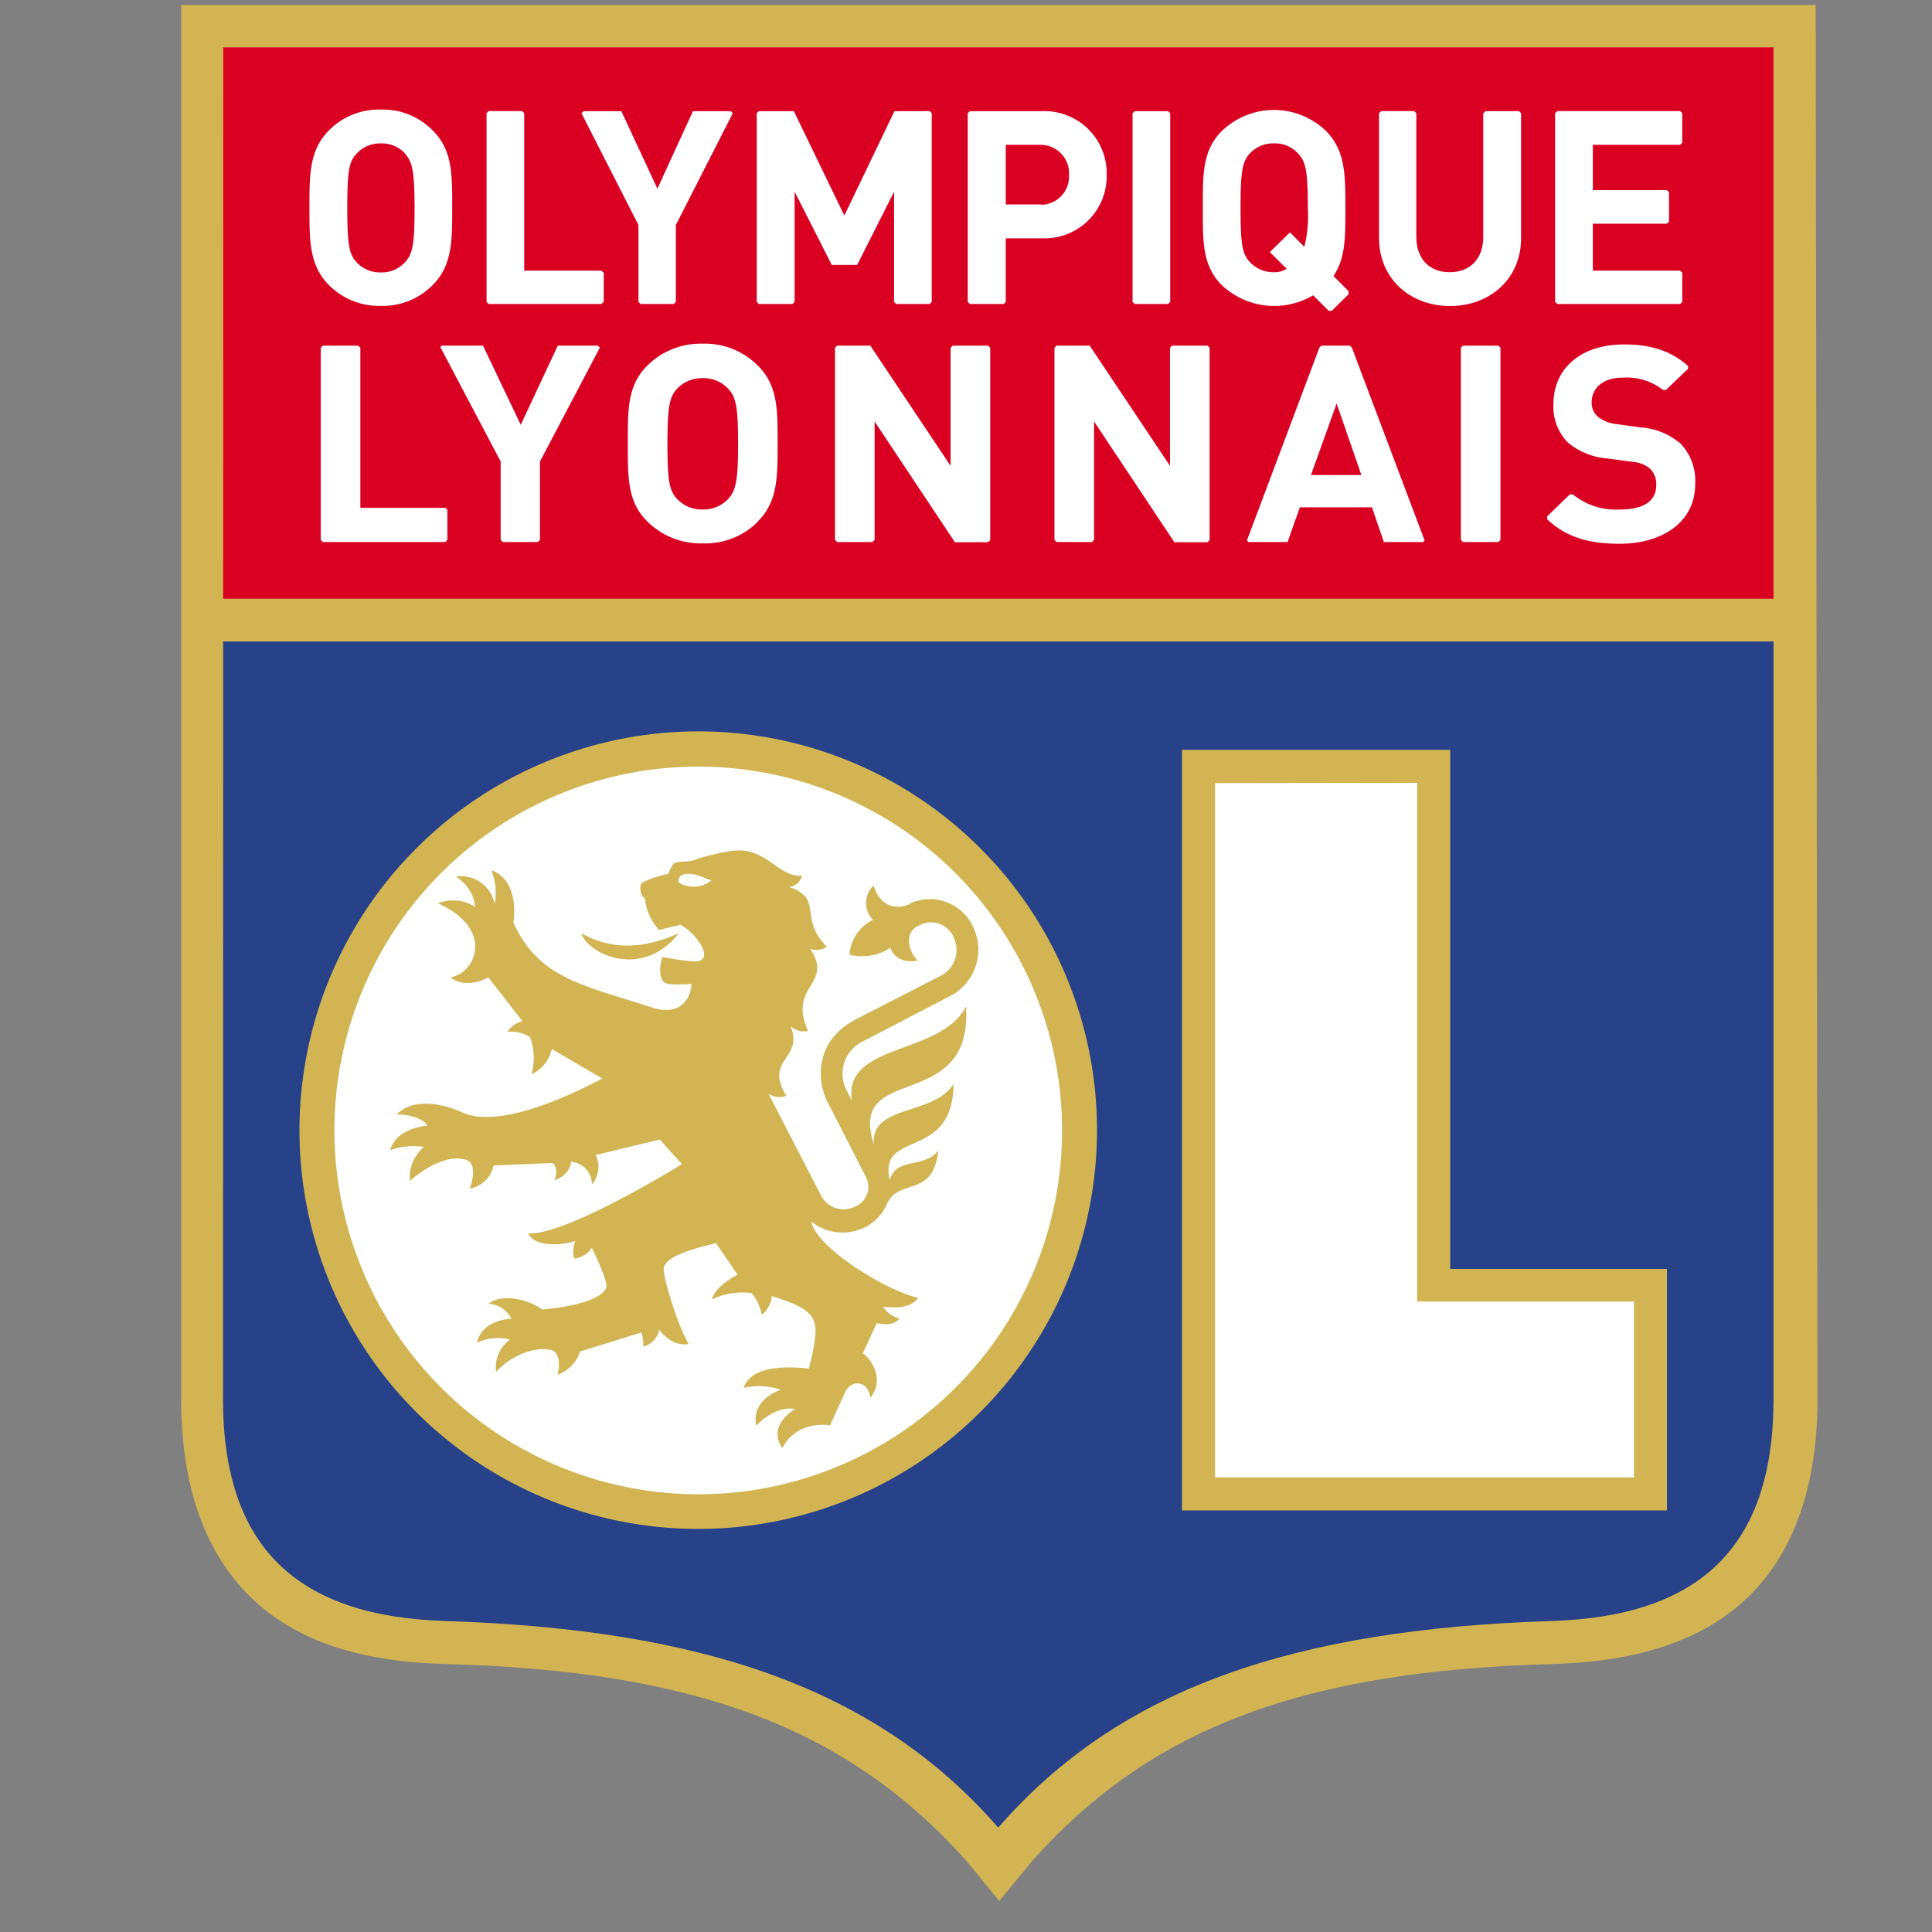 <svg xmlns="http://www.w3.org/2000/svg" xmlns:xlink="http://www.w3.org/1999/xlink" viewBox="0 0 256 256"><rect x="0" y="0" width="256" height="256" fill="#808080" stroke="none"/><defs><clipPath id="clip-path"><polygon points="23.93 257.87 275.21 257.87 275.21 0.66 23.93 0.66 23.93 257.87 23.93 257.87" style="fill:none"/></clipPath></defs><title>Voetbalpoules.nl | Olympique Lyon | Design4les.nl</title><g id="svg4726"><g id="layer1"><g id="g1705"><g style="clip-path:url(#clip-path)"><g id="g1707"><g id="g1713"><path id="path1715" d="M240.59.66H24l0,184.72c0,11.35,3.05,20.14,9.07,26.11s14.71,8.72,26,9c32.46.9,52.92,8.1,69,26.11l4.34,5.3,4.35-5.3c16-18,36.49-25.21,69-26.11,11.26-.32,20-3.12,26-9s9.07-14.76,9.07-26.11Z" style="fill:#d2b453"/></g><g id="g1717"><path id="path1719" d="M205.58,214.79c-33.91,1.09-57.14,8.78-73.31,27.38-16.17-18.6-39.4-26.29-73.3-27.38-19.47-.61-29.42-9.65-29.42-29.41L29.57,85H235V185.38c0,19.76-9.94,28.8-29.41,29.41" style="fill:#274288"/></g><g id="g1721"><path id="path1723" d="M29.58,6.28H235V79.33H29.57Z" style="fill:#d90022"/></g><g id="g1725"><path id="path1727" d="M156.62,99.36V200.14h64.26v-32H192.16V99.36Z" style="fill:#d2b453"/></g><g id="g1729"><path id="path1731" d="M187.78,103.73v68.73h28.73v23.31H161v-92Z" style="fill:#fff"/></g><g id="g1733"><path id="path1735" d="M39.68,149.75A52.84,52.84,0,1,0,92.52,96.91a52.89,52.89,0,0,0-52.84,52.84" style="fill:#d2b453"/></g><g id="g1737"><path id="path1739" d="M44.31,149.75A48.21,48.21,0,1,1,92.52,198a48.27,48.27,0,0,1-48.21-48.21" style="fill:#fff"/></g><g id="g1741"><path id="path1743" d="M120.57,119.79c-3,1.23-4.4-1-4.81-2.46a3.21,3.21,0,0,0-.09,4.56,5.53,5.53,0,0,0-3.1,4.62,6.94,6.94,0,0,0,5.44-.93c.15.8,1.24,2.15,3.57,1.7-1.2-1.28-1.77-3.57-.06-4.52l.45-.23a3.25,3.25,0,0,1,4.4,1.7,3.82,3.82,0,0,1-1.6,5L113.54,135c-5.76,2.91-5.19,8.32-4,10.8L114.76,156a2.84,2.84,0,0,1-1.52,3.91,3.38,3.38,0,0,1-4.41-1.42l-7-13.57a2.48,2.48,0,0,0,2.35.27c-3-4.93,2.35-4.74.58-9.21a2.55,2.55,0,0,0,2.31.62c-2.72-6.11,3.43-6.05.3-10.88a2.41,2.41,0,0,0,2.19-.28c-3.81-3.79-.37-6.36-5-7.91a1.94,1.94,0,0,0,1.7-1.49c-3.18.22-4.7-3.88-9.26-3.3A29.72,29.72,0,0,0,91.85,114c-1,.31-1.68,0-2.57.4a5.28,5.28,0,0,0-.7,1.38c-1.19.26-3.14.81-3.67,1.38a2.33,2.33,0,0,0,.23,1.64.55.55,0,0,1,.34.43,7.32,7.32,0,0,0,1.84,4l2.83-.7a7.38,7.38,0,0,1,2.95,3.09c.42,1.09.24,1.76-1.08,1.78a31.43,31.43,0,0,1-4.23-.6c-.37,1-.55,2.78.28,3.41.46.34,2.83.22,3.56.17-.19,2.58-2,4.16-5.25,3.12-9.15-3-15-3.83-18.36-11.27.12-.52.76-5.61-2.91-6.91a8.09,8.09,0,0,1,.44,4.48,4.54,4.54,0,0,0-5.17-3.64,5.26,5.26,0,0,1,2.58,4,5.48,5.48,0,0,0-4.93-.47c7.59,3.43,5,9.28,1.66,9.81,1.38,1.15,3.62.83,5,0l4.54,5.81a3.31,3.31,0,0,0-2,1.42,4.59,4.59,0,0,1,3,.7,8,8,0,0,1,.19,4.93A4.9,4.9,0,0,0,73.12,139l6.69,3.91c-3.37,1.77-13.46,6.85-18.61,4.47-.78-.36-5.85-2.54-8.65.3,1.9-.06,3.73.72,4.07,1.47-2,.22-4.31,1.07-4.91,3.25a9.19,9.19,0,0,1,4.47-.43,5.23,5.23,0,0,0-1.86,4.5s4.07-3.77,7.41-2.8c1.56.45.8,3.18.5,3.83a3.92,3.92,0,0,0,3.17-3.07l7.78-.32c.52.25.74,1.36.26,2.25a3,3,0,0,0,2.26-2.42,3,3,0,0,1,2.73,3,3.59,3.59,0,0,0,.51-3.9L87.42,151l2.94,3.25S75.2,163.68,70,163.43c.8,1.83,4.52,1.62,6.23,1a3.68,3.68,0,0,0-.15,2.33,3.06,3.06,0,0,0,2.33-1.43s2.27,4.54,1.91,5.34c-1.07,2.34-8.49,2.84-8.49,2.84-1.35-1.07-5.06-2.32-7.12-.75a3.54,3.54,0,0,1,3.06,2c-.87,0-3.9.36-4.59,3.18a6.39,6.39,0,0,1,4.39-.44,4.57,4.57,0,0,0-1.84,4.27c2.18-2.31,5.22-3.35,7.25-2.9,1.18.26,1.24,2,.9,3.3a5,5,0,0,0,3-3.1L85,176.56a5.71,5.71,0,0,1,.24,1.87,2.79,2.79,0,0,0,2.09-2.26s1.52,2.31,3.92,1.91c-1.39-2.35-3.3-8.39-3.3-9.94,0-1.95,5.92-3.12,6.92-3.42l2.86,4.18s-2.91,1.43-3.41,3.29a9.22,9.22,0,0,1,5.26-.85,6,6,0,0,1,1.35,2.88,3.61,3.61,0,0,0,1.35-2.48c6.48,2.06,6.49,3,4.91,9.6-2.94-.29-7.64-.44-8.66,2.57a8.75,8.75,0,0,1,4.94.25c-1.38.47-3.86,1.91-3.26,4.74,0,0,2.39-2.68,5.15-2.2-1.48.91-3.32,2.81-1.7,5.19,1.46-3,4.88-3.31,6.31-3l2-4.39c.82-1.79,3.09-1.57,3.35.71,2.14-2.65-.27-5.53-1-5.87l1.85-4c.6.06,2.14.45,3-.62a3.82,3.82,0,0,1-2.15-1.56c.94.06,3.46.45,4.66-1.2-4-.8-13.48-6.56-14.19-10.1a6.63,6.63,0,0,0,6.84.89,6.1,6.1,0,0,0,3.22-3.29c1.67-3.46,6.1-.65,6.79-7.06-1.77,2.51-5.67.84-6.44,4-1.57-6.9,8.39-2.4,8.45-12.81-2.45,4.26-11.24,2.74-10.52,8.13-3.76-11.13,13.1-3.92,12.18-18.37-3.29,6.53-16.36,4.8-15.13,12.52l-.71-1.42a4.75,4.75,0,0,1,2.31-6.53l11.53-6a6.9,6.9,0,0,0,3-8.94,6.3,6.3,0,0,0-8.61-3.18m-30.46-2.86s-.28-.9.84-1.12,2.45.5,3.48.85a3.79,3.79,0,0,1-4.32.27m0,6.73c-5,2.23-9.11,2.1-12.91,0,.82,2.69,8,6.21,12.91,0" style="fill:#d2b453"/></g><g id="g1745"><path id="path1747" d="M100.36,69.19A9.85,9.85,0,0,1,93.12,72a10,10,0,0,1-7.29-2.85c-2.71-2.63-2.64-5.88-2.64-10.38s-.07-7.75,2.64-10.38a10,10,0,0,1,7.29-2.85,9.85,9.85,0,0,1,7.24,2.85c2.72,2.63,2.68,5.88,2.68,10.38s0,7.75-2.68,10.38M96.48,51.5a4.45,4.45,0,0,0-3.36-1.39,4.52,4.52,0,0,0-3.4,1.39c-1,1.1-1.28,2.3-1.28,7.31s.26,6.21,1.28,7.31a4.52,4.52,0,0,0,3.4,1.39,4.45,4.45,0,0,0,3.36-1.39c1-1.1,1.32-2.3,1.32-7.31s-.3-6.21-1.32-7.31" style="fill:#fff"/></g><g id="g1749"><path id="path1751" d="M59,67.29H47.75V46.08l-.28-.28H42.78l-.28.28V71.54l.28.28H59l.28-.28v-4Z" style="fill:#fff"/></g><g id="g1753"><path id="path1755" d="M79.19,45.8H73.91L69,56.29l-5-10.49H58.53l-.19.18,8,15.17V71.54l.28.28h4.65l.28-.28V61.15l7.93-15.08Z" style="fill:#fff"/></g><g id="g1757"><path id="path1759" d="M126.24,45.8l-.28.28V61.73L115.32,45.8h-4.4l-.28.28V71.54l.28.28h4.68l.29-.28V55.85l10.64,16h4.4l.28-.28V46.08l-.28-.28Z" style="fill:#fff"/></g><g id="g1761"><path id="path1763" d="M179.14,46.08l-.28-.28h-3.77l-.27.27-9.6,25.55.21.2h5.18l1.63-4.6h9.55l1.58,4.6h5.2l.2-.2Zm-5.43,16.86,3.4-9.47,3.28,9.47Z" style="fill:#fff"/></g><g id="g1765"><path id="path1767" d="M193.85,45.8l-.28.28V71.54l.28.28h4.69l.28-.28V46.08l-.28-.28Z" style="fill:#fff"/></g><g id="g1769"><path id="path1771" d="M155.31,45.8l-.28.28V61.73L144.39,45.8H140l-.28.28V71.54l.28.28h4.69l.28-.28V55.85l10.64,16H160l.28-.28V46.08L160,45.8Z" style="fill:#fff"/></g><g id="g1773"><path id="path1775" d="M222.49,58.63a9,9,0,0,0-5.14-2l-3.17-.44a4.71,4.71,0,0,1-2.49-1,2.48,2.48,0,0,1-.79-1.86c0-1.79,1.35-3.29,4.15-3.29a7.77,7.77,0,0,1,5.31,1.63l.39,0,2.93-2.81v-.36c-2.26-2-4.89-2.86-8.48-2.86-5.81,0-9.36,3.25-9.36,7.89a6.76,6.76,0,0,0,1.92,5.12A9.31,9.31,0,0,0,213,60.75l3.25.44a4.05,4.05,0,0,1,2.38.91,2.86,2.86,0,0,1,.83,2.19c0,2.08-1.66,3.22-4.76,3.22a9.07,9.07,0,0,1-6.29-2l-.4,0-3,2.91v.39c2.6,2.44,5.63,3.24,9.61,3.24,5.62,0,10-2.85,10-7.89a7.15,7.15,0,0,0-2.07-5.52" style="fill:#fff"/></g><g id="g1777"><path id="path1779" d="M57.37,37.73a9.25,9.25,0,0,1-6.9,2.8,9.35,9.35,0,0,1-6.93-2.8C41,35.14,41,31.94,41,27.53S41,19.91,43.54,17.32a9.31,9.31,0,0,1,6.93-2.8,9.21,9.21,0,0,1,6.9,2.8c2.59,2.59,2.55,5.78,2.55,10.21s0,7.61-2.55,10.2m-3.7-17.39A4.14,4.14,0,0,0,50.47,19a4.22,4.22,0,0,0-3.23,1.37c-1,1.08-1.22,2.26-1.22,7.19s.25,6.1,1.22,7.18a4.25,4.25,0,0,0,3.23,1.36,4.17,4.17,0,0,0,3.2-1.36c1-1.08,1.26-2.27,1.26-7.18s-.29-6.11-1.26-7.19" style="fill:#fff"/></g><g id="g1781"><path id="path1783" d="M178.69,38.57l-2-2c1.62-2.37,1.58-5.2,1.58-9,0-4.42,0-7.61-2.55-10.2a9.94,9.94,0,0,0-13.83,0c-2.59,2.59-2.51,5.78-2.51,10.2s-.08,7.62,2.51,10.21A10.14,10.14,0,0,0,174,39.13l2.06,2.06h.4L178.69,39Zm-5.87-5.88-1.9-1.9-2.66,2.62,2.23,2.2a2.9,2.9,0,0,1-1.66.46,4.25,4.25,0,0,1-3.23-1.36c-1-1.08-1.22-2.27-1.22-7.19s.25-6.1,1.22-7.18A4.22,4.22,0,0,1,168.83,19a4.14,4.14,0,0,1,3.2,1.37c1,1.08,1.26,2.26,1.26,7.18a16.26,16.26,0,0,1-.47,5.17" style="fill:#fff"/></g><g id="g1785"><path id="path1787" d="M79.67,35.86H69.46V15l-.28-.28H64.75l-.28.28V40l.28.28H79.67L80,40V36.14Z" style="fill:#fff"/></g><g id="g1789"><path id="path1791" d="M96.82,14.73h-5L87.11,25,82.33,14.73h-5l-.28.28L84.6,29.82V40l.28.28h4.39l.28-.28V29.82L97.1,15Z" style="fill:#fff"/></g><g id="g1793"><path id="path1795" d="M118.52,14.73l-6.64,13.83-6.69-13.83h-4.64l-.28.28V40l.28.28H105l.29-.28V25.4l4.92,9.7h3.37l4.89-9.7V40l.28.28h4.43l.28-.28V15l-.27-.28Z" style="fill:#fff"/></g><g id="g1797"><path id="path1799" d="M154.78,14.73h-4.43l-.28.28V40l.28.28h4.43l.28-.28V15Z" style="fill:#fff"/></g><g id="g1801"><path id="path1803" d="M196.82,14.73l-.28.28V31.37c0,2.94-1.76,4.7-4.45,4.7s-4.42-1.76-4.42-4.7V15l-.28-.28H183l-.27.28V31.55c0,5.42,4.16,9,9.41,9s9.41-3.56,9.41-9V15l-.28-.28Z" style="fill:#fff"/></g><g id="g1805"><path id="path1807" d="M211.06,35.86V29.64h9.81l.28-.28V25.47l-.28-.28h-9.81v-6h11.57l.28-.28V15l-.28-.28H206.35l-.29.28V40l.29.28h16.28l.28-.28V36.14l-.28-.28Z" style="fill:#fff"/></g><g id="g1809"><path id="path1811" d="M138.15,14.73h-9.64l-.28.28V40l.28.28H133l.27-.28V31.58h4.93a8.23,8.23,0,0,0,8.44-8.43,8.23,8.23,0,0,0-8.44-8.42m-.26,12.36h-4.67v-7.9h4.67a3.77,3.77,0,0,1,3.71,4,3.74,3.74,0,0,1-3.71,3.94" style="fill:#fff"/></g></g></g></g></g></g></svg>